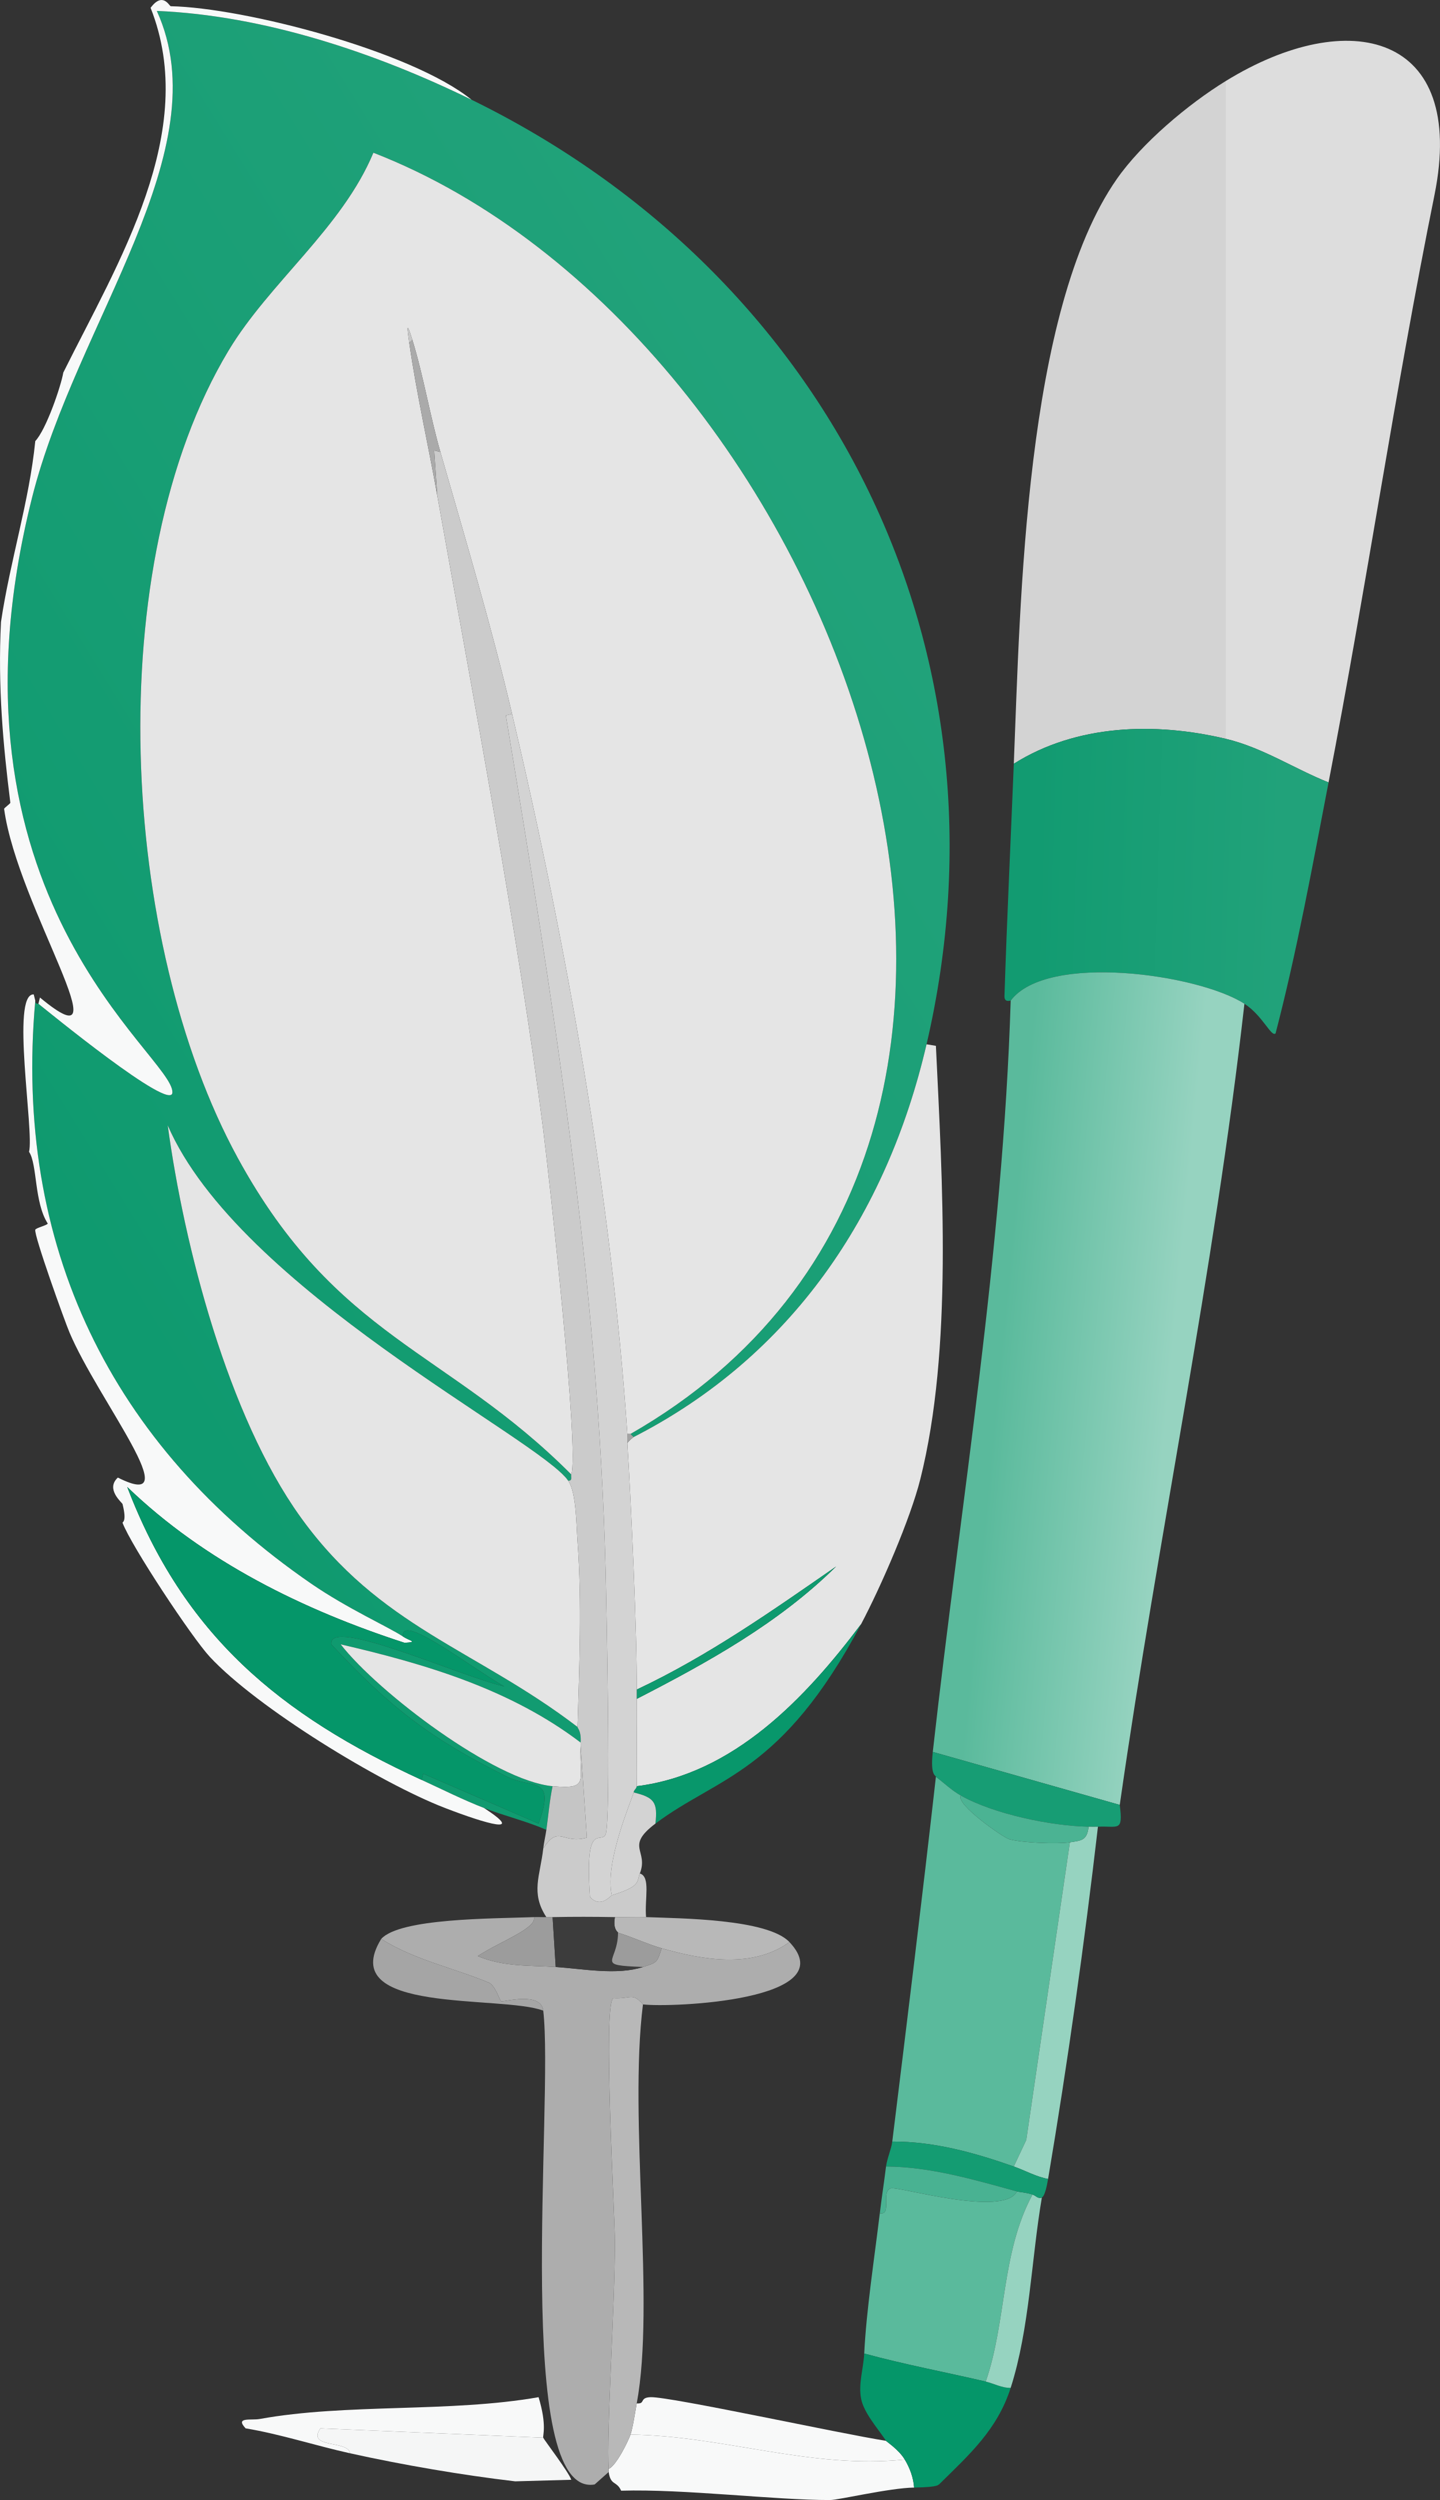 <?xml version="1.0" encoding="UTF-8"?><svg id="a" xmlns="http://www.w3.org/2000/svg" xmlns:xlink="http://www.w3.org/1999/xlink" viewBox="0 0 231.04 401"><rect x="0" y="0" width="231.04" height="401" fill="#333333" stroke="none"/><defs><style>.e{fill:#aaa;}.e,.f,.g,.h,.i,.j,.k,.l,.m,.n,.o,.p,.q,.r,.s,.t,.u,.v,.w,.x,.y,.z,.aa,.ab,.ac,.ad,.ae{stroke-width:0px;}.f{fill:#f5f6f6;}.g{fill:#49b292;}.h{fill:#c5c5c5;}.i{fill:#96d3c0;}.j{fill:#cbcbcb;}.k{fill:#059669;}.l{fill:#5aba9c;}.m{fill:#c7c7c7;}.n{fill:#b8b8b8;}.o{fill:#a5a5a5;}.p{fill:#149c72;}.q{fill:#d3d3d3;}.r{fill:#ddd;}.s{fill:#f8f9f9;}.t{fill:#179d74;}.u{fill:#4bb393;}.v{fill:#9c9c9c;}.w{fill:#3c3c3c;}.x{fill:#08976b;}.y{fill:#0f9a6f;}.z{fill:#a3a3a3;}.aa{fill:#adadad;}.ab{fill:#e5e5e5;}.ac{fill:url(#b);}.ad{fill:url(#c);}.ae{fill:url(#d);}</style><linearGradient id="b" x1="166.01" y1="140.48" x2="205.49" y2="141.72" gradientUnits="userSpaceOnUse"><stop offset="0" stop-color="#129b71"/><stop offset="1" stop-color="#21a27a"/></linearGradient><linearGradient id="c" x1="160.16" y1="220.86" x2="187.54" y2="223.5" gradientUnits="userSpaceOnUse"><stop offset="0" stop-color="#5aba9c"/><stop offset="1" stop-color="#96d3c0"/></linearGradient><linearGradient id="d" x1="142.2" y1="94.63" x2=".97" y2="181.87" gradientUnits="userSpaceOnUse"><stop offset="0" stop-color="#21a27a"/><stop offset="1" stop-color="#0f9a6f"/></linearGradient></defs><path class="s" d="M145.16,394.5c.81,1.34,1.4,2.91,1.5,4.5-3.96.06-12.11,2-13.5,2-8.88.01-23.46-1.8-33.5-1.5-.73-1.62-1.69-.77-2-3-.02-.16.01-.33,0-.5,1.21-.5,3.15-4.46,3.5-5.5,14.93.19,28.92,5.58,44,4Z"/><path class="f" d="M87.16,391c.15.38,4.04,5.44,4.5,6.75l-9,.25c-8.54-1-18.1-2.64-26.5-4.5-.29-2.15-7.02-.71-4.75-4l35.75,1.5Z"/><path class="s" d="M142.16,391.5c.12.18,2.03,1.39,3,3-15.08,1.58-29.07-3.81-44-4,.39-1.15.74-3.6,1-5,1.46.11.36-.95,2.25-1,3.21-.08,30.57,5.89,37.75,7Z"/><path class="s" d="M87.16,391l-35.75-1.5c-2.27,3.29,4.46,1.85,4.75,4-5.6-1.24-11.08-3.05-16.75-4-1.76-1.87.87-1.25,2.25-1.5,13.94-2.53,30.56-1,44.75-3.5,1.39,4.58.63,6.2.75,6.5Z"/><path class="r" d="M213.16,125.5c-5.55-2.22-10.6-5.6-16.5-7V13c19.75-12.16,38.72-7.72,33.5,18.25-6.33,31.29-10.94,62.91-17,94.25Z"/><path class="q" d="M196.66,118.5c-11.34-2.69-23.92-2.34-34,4,1.04-25.84,1.78-72.61,16.5-93.75,4.03-5.79,11.47-12.04,17.5-15.75v105.5Z"/><path class="ac" d="M196.66,118.5c5.9,1.4,10.95,4.78,16.5,7-2.6,13.47-5.04,26.96-8.5,40.25-.69.66-2.05-2.84-5-4.75-7.33-4.73-31.71-8.24-37.5-.5,0-.06-1.04.41-1-.75.4-12.42,1-24.83,1.5-37.25,10.08-6.34,22.66-6.69,34-4Z"/><path class="ad" d="M199.66,161c-4.85,43.05-13.87,85.59-20,128.5l-30-8.5c4.49-40.07,11.25-80.14,12.5-120.5,5.79-7.74,30.17-4.23,37.5.5Z"/><path class="t" d="M179.66,289.5c.56,4.42-.24,3.34-3.5,3.5-.41.02-1.08,0-1.5,0-6.02-.12-15.2-2.02-20.5-5-1.48-.83-2.66-1.99-4-3,.03-.27-.94-.03-.5-4l30,8.5Z"/><path class="l" d="M154.16,288c-.91,1.35,6.76,6.71,7.75,7,2.02.59,7.73.81,9.75.5l-7,47.75-2,4.25c-6.31-2.21-12.75-4.02-19.5-4,2.4-19.49,4.8-38.98,7-58.5,1.34,1.01,2.52,2.17,4,3Z"/><path class="l" d="M163.16,351.5c.38.11,1.38.14,2.5.5-5.05,9.36-4.14,20.29-7.5,30-6.49-1.52-13.06-2.74-19.5-4.5.33-6.89,1.65-15.42,2.5-22.5,2.02.37.12-3.45,1.75-4,1.13-.38,18.15,4.72,20.25.5Z"/><path class="k" d="M158.16,382c1.29.3,2.61,1.05,4,1-2.15,6.72-6.64,10.71-11.5,15.5-.2-.01.28.43-4,.5-.1-1.59-.69-3.16-1.5-4.5-.97-1.61-2.88-2.82-3-3-1.26-1.91-3.56-4.47-4-6.75-.47-2.4.39-4.92.5-7.25,6.44,1.76,13.01,2.98,19.5,4.5Z"/><path class="i" d="M176.16,293c-2.17,18.72-4.85,37.82-8,56.5-1.94-.36-3.66-1.35-5.5-2l2-4.25,7-47.75c1.83-.28,2.76-.28,3-2.5.42,0,1.09.02,1.5,0Z"/><path class="i" d="M167.16,352.5c-1.69,9.85-1.95,20.96-5,30.5-1.39.05-2.71-.7-4-1,3.36-9.71,2.45-20.64,7.5-30,.55.18.8.69,1.5.5Z"/><path class="p" d="M162.66,347.5c1.84.65,3.56,1.64,5.5,2-.52,3.08-.97,2.84-1,3-.7.19-.95-.32-1.5-.5-1.12-.36-2.12-.39-2.5-.5-6.85-1.88-13.92-3.96-21-4,.16-1.27.85-2.79,1-4,6.75-.02,13.19,1.79,19.5,4Z"/><path class="g" d="M163.16,351.5c-2.1,4.22-19.12-.88-20.25-.5-1.63.55.27,4.37-1.75,4,.3-2.5.69-5,1-7.5,7.08.04,14.15,2.12,21,4Z"/><path class="u" d="M174.66,293c-.24,2.22-1.17,2.22-3,2.5-2.02.31-7.73.09-9.75-.5-.99-.29-8.66-5.65-7.75-7,5.3,2.98,14.48,4.88,20.5,5Z"/><path class="ae" d="M75.66,16c57.73,28.25,87.68,88.42,73,151.5-6.38,27.43-21.73,50.07-47,63l-.5-.5c82.3-47.12,32.71-176.82-41.25-205.5-5.01,12.04-16.72,20.87-23.25,31.75-20.66,34.39-17.42,94.87,1.5,129.5,15.82,28.95,33.62,30.78,53.5,50.75-.11.33.27,1.03-.5,1-4.62-6.72-52.9-30.79-64.25-57,2.64,19.47,9.68,46.6,21.25,62.75,12.74,17.77,28.12,21.23,44.5,33.75,0,.24.61.54.5,2.5-11.25-8.56-24.87-12.6-38.5-15.75,6.07,7.78,24.78,21.92,34,22.75-.49,2.31-.66,4.66-1,7-3.22-1.4-6.74-2.24-10-3.5-3.37-1.31-6.71-2.99-10-4.5l.25-1,18.5,8c2.83-7.77-1.02-5.53-5-7.5-12.28-6.08-18.87-11.16-28.25-21.25-.59-4.55,20.6,5.1,27.75,6.75-5.43-3.1-16.76-11.93-16.25-8-2.35-1.56-8.88-4.46-14.75-8.5C17.73,231.85,2.14,199.68,5.66,160.5c-.06.61.46.47.5.5,1.27,1,21.33,17.46,21.5,14.25.32-5.86-38.67-31.33-22.5-95.5C12.27,51.55,35.34,24.09,25.16,1.75c17.18.72,35.06,6.69,50.5,14.25Z"/><path class="ab" d="M138.16,260.5c-8.95,11.89-20.46,24.07-36,26,.08-.69-.04-11.3,0-14,11.4-5.86,22.78-12.14,32-21.25-10.33,7.16-20.58,14.38-32,19.75.07-8.52-.9-30.08-1.5-39.5.03-.23.94-.97,1-1,25.27-12.93,40.62-35.57,47-63l1.5.25c1.03,21.58,2.73,48.66-2.5,69.5-1.6,6.39-6.33,17.27-9.5,23.25Z"/><path class="s" d="M5.66,160.5c-3.51,39.18,12.07,71.35,44.25,93.5,5.87,4.04,12.4,6.94,14.75,8.5,1.06.7,2.52.87.25,1-16.23-5.26-32.1-13.04-44.5-25,9.06,23.74,24.45,36.55,47.25,47,3.29,1.51,6.63,3.19,10,4.5,6.72,4.36.47,2.59-6.25,0-10.45-4.03-30.16-16.08-37.75-24.25-2.88-3.1-12.61-17.8-14-21.5-.05-.14.74-.08,0-3-.06-.24-2.78-2.39-.75-4.25,11.54,5.81-3.13-12.36-7.75-23.25-.81-1.91-5.75-15.67-5.5-16.5.09-.3,1.94-.72,2-1-2.2-3.43-1.65-9.49-3-11.5.84-3.29-2.97-25.43.75-25.25l.25,1Z"/><path class="s" d="M75.66,16C60.22,8.44,42.34,2.47,25.16,1.75c10.18,22.34-12.89,49.8-20,78-16.17,64.17,22.82,89.64,22.5,95.5-.17,3.21-20.23-13.25-21.5-14.25l.25-1c14.01,11.63-3.6-14.54-5.75-30.25-.02-.15,1.02-.85,1-1-1.15-9.16-2.03-18.64-1.5-29,1.45-9.78,4.54-19.34,5.5-29,1.75-1.85,4.11-8.76,4.5-11C18.91,42.16,32.04,21.1,24.16,1.25c2-2.65,2.99-.25,3.25-.25,11.73.23,38.6,7.19,48.25,15Z"/><path class="x" d="M105.16,292.5c.38-3.42-.17-4.19-3.5-5,.07-.48.44-.53.5-1,15.54-1.93,27.05-14.11,36-26-12.76,24.02-22.99,24.46-33,32Z"/><path class="ab" d="M101.16,230h-.5c-2.61-38.34-9.69-78.11-18.5-115.5-3.35-14.24-7.47-27.97-11.5-42-1.69-5.88-2.7-12.15-4.5-18-.98-3.17-.86-1.95-.5.5,1.19,8.22,3.04,16.33,4.5,24.5,5.59,31.36,13.1,70.99,17,101.75.96,7.6,5.81,51.47,4.5,55.25-19.88-19.97-37.68-21.8-53.5-50.75-18.92-34.63-22.16-95.11-1.5-129.5,6.53-10.88,18.24-19.71,23.25-31.75,73.96,28.68,123.55,158.38,41.25,205.5Z"/><path class="ab" d="M91.16,237.5c1.32,1.92,1.29,6.96,1.5,9.75.72,9.83.29,19.9,0,29.75-16.38-12.52-31.76-15.98-44.5-33.75-11.57-16.15-18.61-43.28-21.25-62.75,11.35,26.21,59.63,50.28,64.25,57Z"/><path class="k" d="M64.66,262.5c-.51-3.93,10.82,4.9,16.25,8-7.15-1.65-28.34-11.3-27.75-6.75,9.38,10.09,15.97,15.17,28.25,21.25,3.98,1.97,7.83-.27,5,7.5l-18.5-8-.25,1c-22.8-10.45-38.19-23.26-47.25-47,12.4,11.96,28.27,19.74,44.5,25,2.27-.13.81-.3-.25-1Z"/><path class="ab" d="M93.16,279.5c0,.17,0,.33,0,.5-.28,5.65,1.54,7.04-4.5,6.5-9.22-.83-27.93-14.97-34-22.75,13.63,3.15,27.25,7.19,38.5,15.75Z"/><path class="y" d="M102.16,272.5c0-.5,0-1,0-1.5,11.42-5.37,21.67-12.59,32-19.75-9.22,9.11-20.6,15.39-32,21.25Z"/><path class="aa" d="M85.66,307.5c.51,1.8-5.5,3.93-9,6.25,4.09,1.74,8.23,1.47,12.5,1.75,4.27.28,9.85,1.37,14,0,2.26-.74,2.25-.63,3-3,6.66,1.9,14.63,3.26,20.5-1,8.87,9.39-19.05,10.55-23.5,10-1.77-2-1.9-.82-4.75-1-1.73.94.24,34.63.25,39.25.01,9.64-1.39,30.86-1,36.25.01.17-.02.34,0,.5l-2.25,2c-13.23,2.29-6.53-61.39-8.25-76-.37-3.13-6.35-1.36-6.75-1.5-.23-.08-.92-2.55-2-3-5.71-2.38-11.93-3.64-17.25-7,3.02-3.34,17.82-3.25,24.5-3.5Z"/><path class="n" d="M103.16,321.5c-2.32,18.46,1.99,48.03-1,64-.26,1.4-.61,3.85-1,5-.35,1.04-2.29,5-3.5,5.5-.39-5.39,1.01-26.61,1-36.25,0-4.62-1.98-38.31-.25-39.25,2.85.18,2.98-1,4.75,1Z"/><path class="n" d="M103.66,307.5c5.37.21,19.46.26,23,4-5.87,4.26-13.84,2.9-20.5,1-2.23-.64-4.73-1.81-7-2.5,0-.13-.86-.49-.5-2.5,1.66.03,3.34-.06,5,0Z"/><path class="o" d="M87.16,322.5c-6.79-2.55-33.43.62-26-11.5,5.32,3.36,11.54,4.62,17.25,7,1.08.45,1.77,2.92,2,3,.4.14,6.38-1.63,6.75,1.5Z"/><path class="v" d="M87.66,307.5c.33,0,.67,0,1,0l.5,8c-4.27-.28-8.41,0-12.5-1.75,3.5-2.32,9.51-4.45,9-6.25.67-.03,1.33.02,2,0Z"/><path class="w" d="M98.66,307.5c-.36,2.01.5,2.37.5,2.5-.03,4.89-3.86,5.2,4,5.5-4.15,1.37-9.73.28-14,0l-.5-8c3.32-.07,6.68-.06,10,0Z"/><path class="v" d="M106.16,312.5c-.75,2.37-.74,2.26-3,3-7.86-.3-4.03-.61-4-5.5,2.27.69,4.77,1.86,7,2.5Z"/><path class="j" d="M70.66,72.5c4.03,14.03,8.15,27.76,11.5,42l-1,.25c7.51,45.36,14.82,90.88,16,137,.13,5.21.9,40.58,0,42.5-.76,1.61-3.37-2.39-2.5,10,1.67,1.93,3.31-.19,3.5-.25,4.68-1.47,3.95-2.08,4.5-3.5,1.77.53.74,4.11,1,7-1.66-.06-3.34.03-5,0-3.32-.06-6.68-.07-10,0-.33,0-.67,0-1,0-2.56-3.9-.99-6.62-.5-11,2.49-3.91,3.13-.62,7-1.75l-1-14.75c0-.17,0-.33,0-.5.11-1.96-.51-2.26-.5-2.5.29-9.85.72-19.92,0-29.75-.21-2.79-.18-7.83-1.5-9.75.77.03.39-.67.5-1,1.31-3.78-3.54-47.65-4.5-55.25-3.9-30.76-11.41-70.39-17-101.75l-.5-7.25,1,.25Z"/><path class="q" d="M105.16,292.5c-4.94,3.72-1.05,4.27-2.5,8-.55,1.42.18,2.03-4.5,3.5-1.24-5.33,3.37-15.66,3.5-16.5,3.33.81,3.88,1.58,3.5,5Z"/><path class="h" d="M87.16,296.5c.11-.97.36-2,.5-3,.34-2.34.51-4.69,1-7,6.04.54,4.22-.85,4.5-6.5l1,14.75c-3.87,1.13-4.51-2.16-7,1.75Z"/><path class="z" d="M101.66,230.5c-.06.03-.97.77-1,1-.05-.83.02-1.17,0-1.5h.5l.5.5Z"/><path class="q" d="M82.16,114.5c8.81,37.39,15.89,77.16,18.5,115.5.02.33-.05.67,0,1.5.6,9.42,1.57,30.98,1.5,39.5,0,.5,0,1,0,1.5-.04,2.7.08,13.31,0,14-.06.47-.43.52-.5,1-.13.84-4.74,11.17-3.5,16.5-.19.06-1.83,2.18-3.5.25-.87-12.39,1.74-8.39,2.5-10,.9-1.92.13-37.29,0-42.5-1.18-46.12-8.49-91.64-16-137l1-.25Z"/><path class="e" d="M70.66,72.5l-1-.25.5,7.25c-1.46-8.17-3.31-16.28-4.5-24.5l.5-.5c1.8,5.85,2.81,12.12,4.5,18Z"/><path class="m" d="M66.16,54.5l-.5.5c-.36-2.45-.48-3.67.5-.5Z"/></svg>